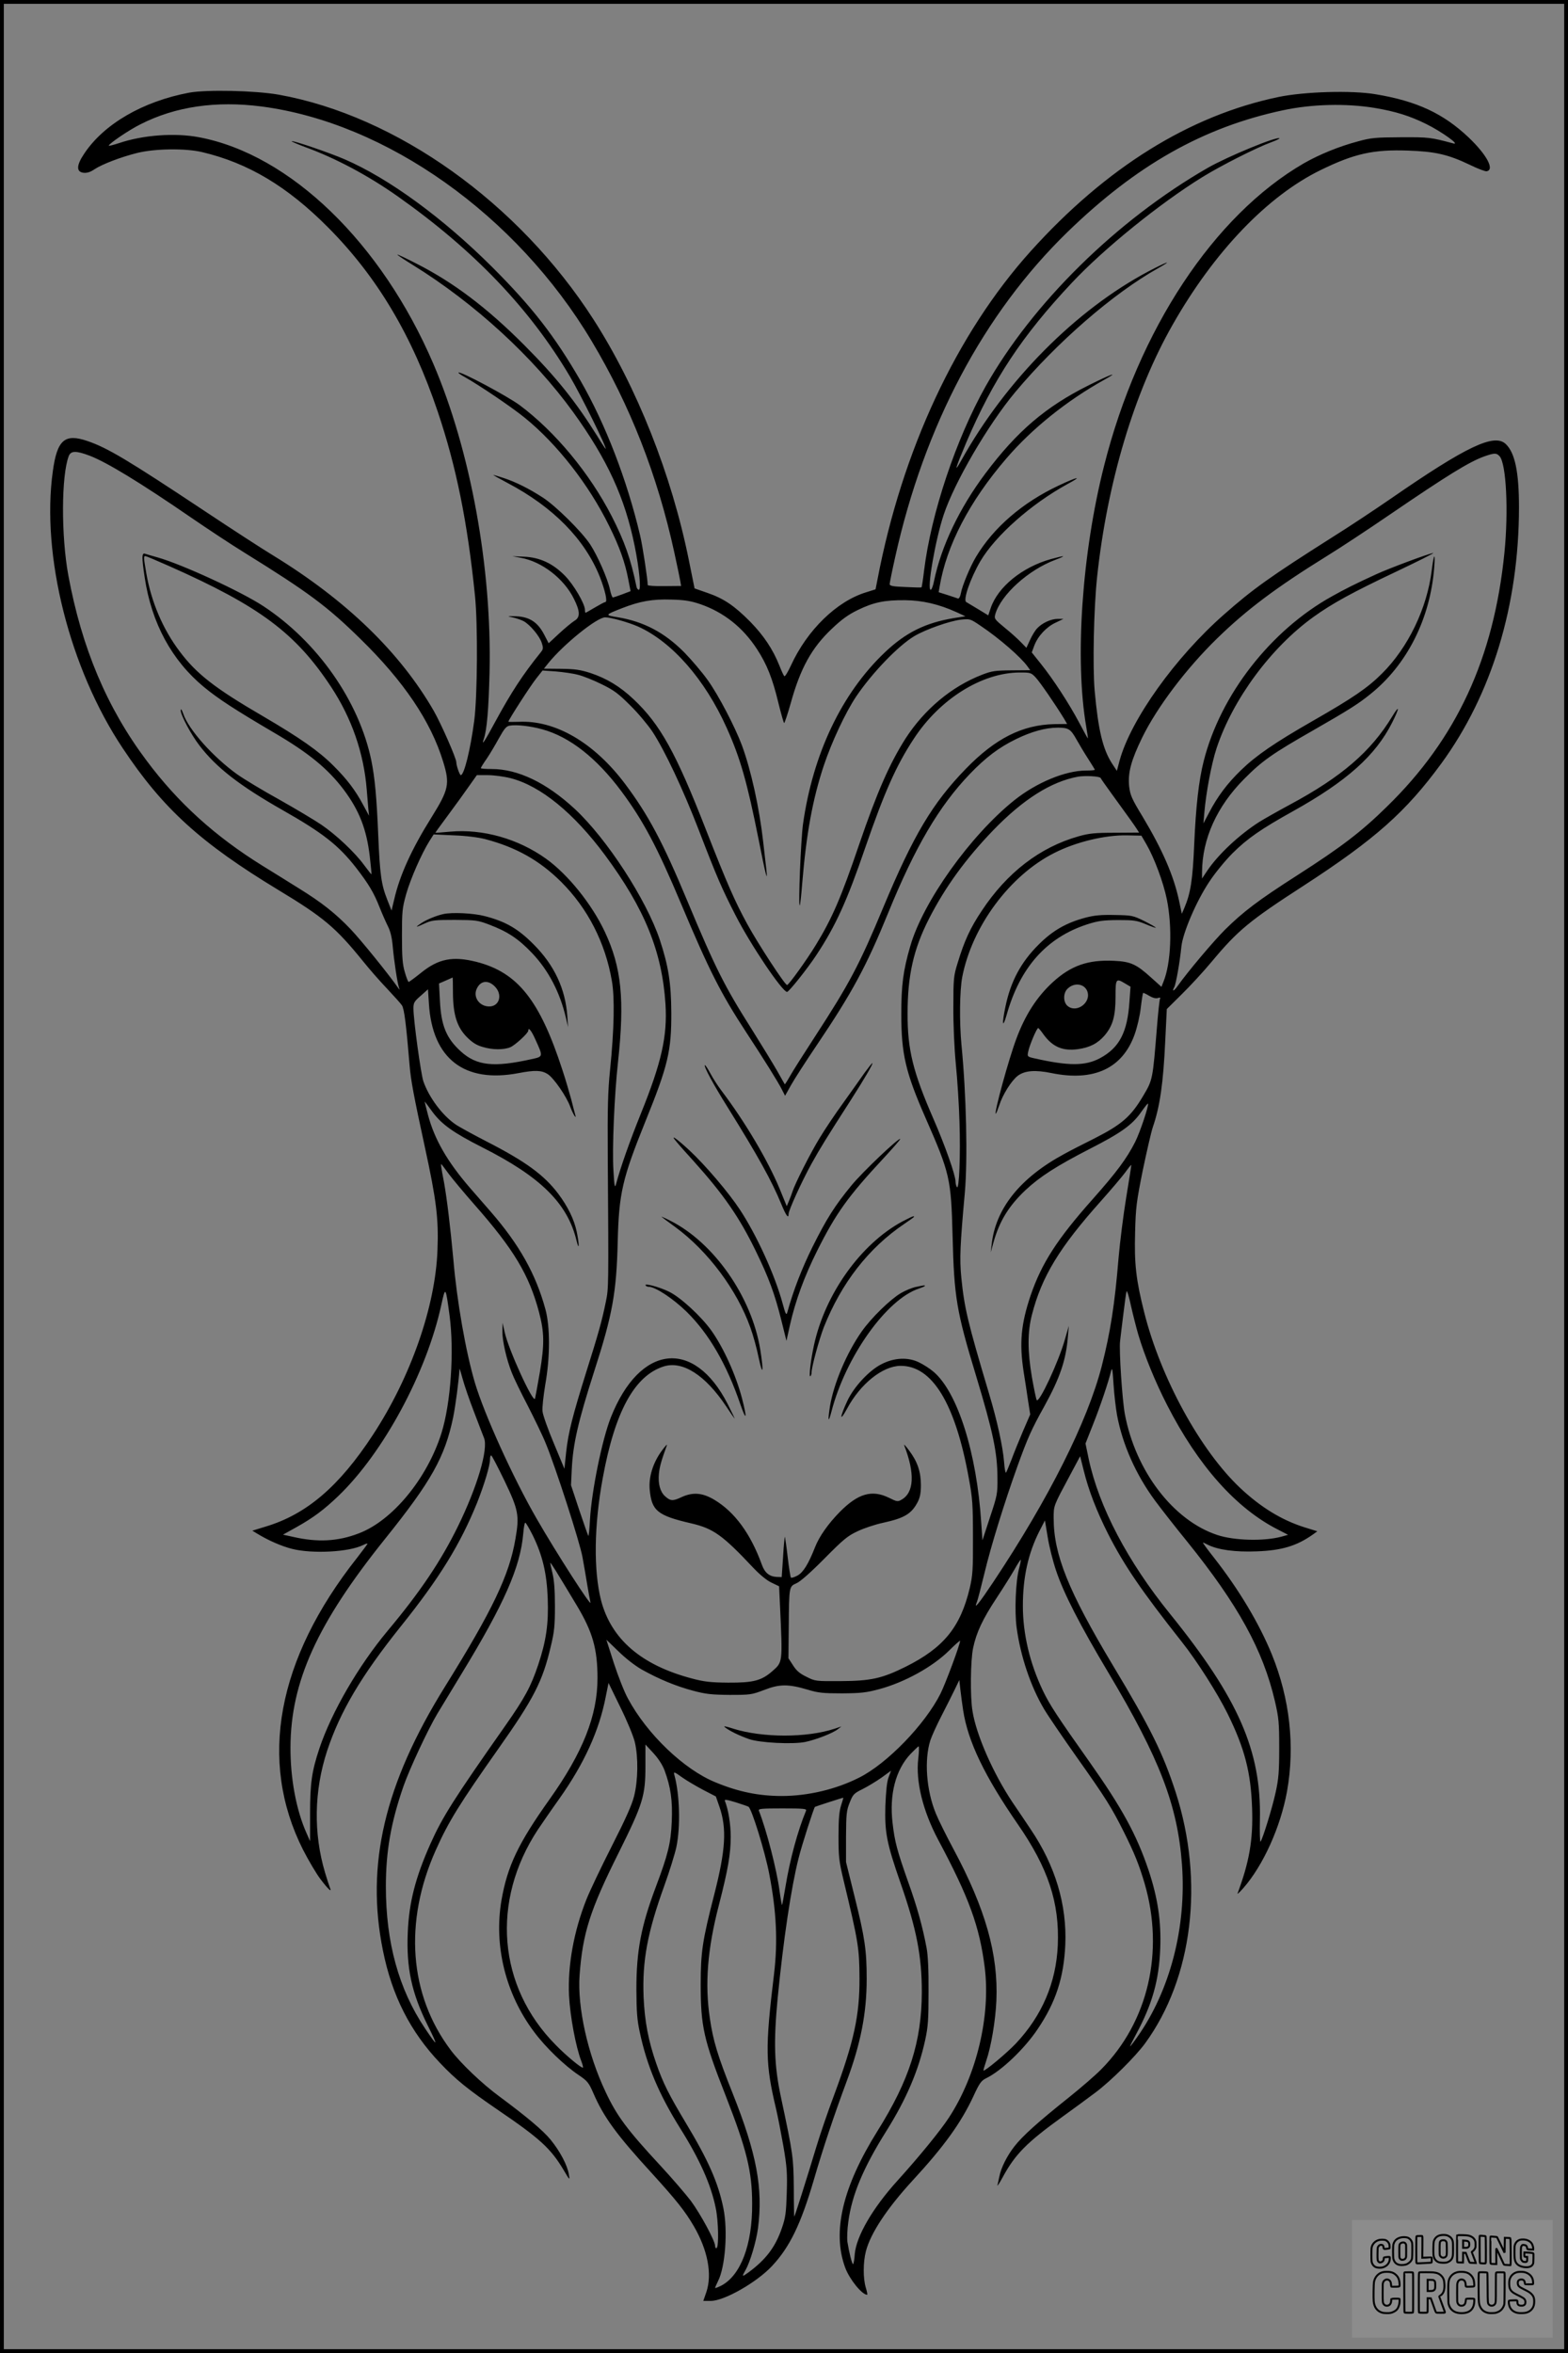 <?xml version="1.0" encoding="UTF-8"?>
<svg xmlns="http://www.w3.org/2000/svg" version="1.0" width="1024pt" height="1536pt" viewBox="0 0 1024 1536" preserveAspectRatio="xMidYMid meet">
  <rect x="0" y="0" width="1024" height="1536" fill="#808080" stroke="none"/>
  <g transform="translate(0.00 0.00) scale(1)">
    <g transform="translate(0,1536) scale(0.1,-0.1)" fill="#000000" stroke="none">
      <path d="M1235 14755 c-302 -57 -556 -204 -685 -398 -52 -77 -53 -120 -3 -125 22 -2 44 5 70 23 50 33 172 80 281 107 115 28 312 31 422 5 301 -71 557 -224 824 -493 320 -322 548 -706 715 -1202 120 -356 194 -718 243 -1202 19 -186 16 -653 -5 -815 -25 -189 -66 -355 -88 -355 -7 0 -29 62 -29 84 0 26 -99 251 -147 335 -220 382 -570 721 -1046 1013 -73 44 -276 176 -452 293 -500 332 -634 412 -764 456 -148 51 -198 8 -226 -197 -77 -548 110 -1290 457 -1809 261 -393 509 -618 1018 -926 293 -177 373 -244 551 -464 40 -50 110 -130 156 -178 46 -49 90 -98 98 -110 15 -24 27 -118 50 -392 8 -97 26 -194 100 -535 75 -344 90 -468 82 -669 -13 -369 -175 -832 -422 -1208 -220 -336 -433 -518 -699 -598 l-88 -27 31 -19 c74 -45 158 -82 229 -100 132 -33 371 -21 463 25 16 8 29 12 29 9 0 -3 -31 -44 -68 -92 -524 -663 -646 -1325 -353 -1906 37 -72 88 -158 114 -192 51 -67 76 -90 62 -57 -4 10 -19 55 -32 99 -77 258 -72 535 13 795 85 257 222 489 482 814 252 314 388 535 498 807 47 119 84 242 84 282 0 15 3 27 8 26 4 0 43 -75 87 -166 91 -190 98 -226 71 -379 -40 -236 -149 -464 -460 -964 -395 -635 -519 -1163 -405 -1724 59 -293 178 -528 372 -732 103 -109 182 -173 381 -309 272 -185 343 -250 427 -391 40 -68 41 -68 34 -29 -9 60 -58 152 -119 227 -51 62 -156 150 -334 282 -112 82 -254 217 -319 304 -271 360 -307 836 -97 1305 84 188 156 303 409 662 231 327 289 440 342 668 23 94 27 136 27 262 0 106 -5 169 -16 215 -9 36 -15 66 -14 68 3 2 34 -47 172 -277 104 -173 136 -284 136 -476 0 -244 -96 -486 -314 -792 -204 -287 -274 -434 -313 -657 -51 -298 27 -613 213 -860 74 -100 199 -220 290 -281 58 -39 67 -50 97 -119 68 -157 151 -271 385 -526 158 -174 213 -243 271 -342 91 -156 121 -314 82 -430 l-20 -58 49 0 c88 0 300 121 400 228 116 124 188 273 273 563 60 206 131 418 213 639 93 249 132 448 132 673 0 184 -12 268 -78 532 l-57 230 0 165 c1 148 3 171 24 223 21 53 27 60 84 88 34 17 90 51 124 75 l62 45 -16 -43 c-11 -29 -17 -89 -21 -186 -5 -173 8 -243 99 -504 105 -301 139 -477 139 -713 -1 -321 -81 -573 -289 -905 -229 -366 -298 -660 -211 -894 29 -77 110 -176 143 -176 3 0 -1 21 -9 47 -18 61 -18 164 1 238 31 118 138 279 304 460 206 223 316 376 397 549 41 89 52 104 85 120 99 48 250 192 336 321 118 175 170 334 180 550 11 261 -65 516 -227 755 -24 36 -77 115 -118 175 -126 189 -236 438 -261 595 -16 94 -13 333 4 412 21 101 63 190 153 326 45 68 98 153 118 188 20 36 38 63 40 62 2 -2 -3 -28 -11 -58 -22 -80 -30 -279 -16 -383 25 -188 92 -386 179 -533 26 -44 123 -186 214 -315 191 -269 229 -331 308 -489 68 -136 99 -213 135 -335 130 -446 23 -903 -282 -1212 -37 -38 -133 -121 -213 -185 -203 -162 -301 -250 -355 -319 -48 -61 -88 -140 -99 -199 -4 -19 -10 -44 -12 -55 -3 -11 13 13 34 52 82 151 156 226 393 397 68 49 165 120 214 157 100 75 259 233 323 320 311 426 388 1057 200 1639 -83 255 -163 418 -411 830 -290 484 -386 722 -386 960 0 83 -2 77 109 284 l64 120 23 -92 c32 -131 85 -267 159 -414 106 -208 219 -373 482 -706 98 -123 233 -336 298 -467 112 -227 153 -383 161 -620 7 -205 -18 -348 -95 -555 -3 -8 14 8 38 35 131 150 243 400 285 631 53 297 18 606 -99 894 -83 203 -215 424 -379 633 -42 53 -74 97 -71 97 3 0 17 -6 32 -14 65 -33 180 -49 321 -43 161 6 259 35 365 110 l29 21 -84 26 c-149 47 -286 131 -420 257 -261 246 -520 720 -627 1148 -53 210 -65 317 -59 520 4 164 9 200 50 405 26 124 55 251 66 283 46 134 68 284 81 566 l10 204 97 96 c54 53 142 148 196 213 171 205 246 267 600 496 468 304 668 482 899 797 331 453 507 1034 508 1672 0 231 -26 358 -87 415 -75 70 -255 -15 -747 -355 -103 -71 -276 -186 -385 -254 -404 -256 -519 -338 -707 -504 -319 -280 -609 -687 -682 -953 l-18 -68 -33 50 c-59 93 -89 217 -112 472 -14 156 -6 541 16 745 66 615 242 1205 493 1645 271 477 620 841 967 1010 219 107 343 135 570 127 177 -6 262 -25 404 -93 51 -25 101 -44 110 -42 53 10 1 107 -117 220 -166 157 -338 238 -610 283 -155 26 -462 17 -632 -18 -581 -121 -1126 -460 -1619 -1007 -484 -538 -840 -1300 -1001 -2146 l-12 -61 -60 -19 c-193 -58 -387 -247 -493 -479 -20 -43 -39 -74 -43 -69 -5 5 -19 36 -32 69 -42 106 -103 197 -190 286 -104 105 -173 152 -281 189 l-83 29 -37 183 c-113 560 -340 1132 -624 1574 -489 760 -1285 1328 -2055 1466 -154 27 -469 34 -585 13z m472 -90 c816 -106 1665 -708 2156 -1530 252 -421 431 -878 541 -1383 19 -86 36 -170 39 -187 l5 -30 -109 -1 c-60 -1 -109 2 -109 7 0 35 -34 260 -50 325 -85 360 -225 724 -389 1009 -169 292 -315 480 -575 740 -323 322 -676 580 -965 705 -97 42 -339 125 -346 118 -2 -2 37 -19 88 -38 200 -73 412 -186 606 -323 497 -351 861 -732 1122 -1173 73 -123 246 -474 234 -474 -1 0 -25 35 -51 78 -144 231 -271 389 -479 598 -244 245 -464 411 -707 534 -66 34 -121 60 -123 58 -2 -2 43 -32 100 -67 407 -252 787 -601 1048 -961 224 -310 338 -559 402 -875 30 -148 43 -285 27 -285 -7 0 -14 10 -16 23 -36 175 -77 293 -161 457 -144 280 -368 551 -601 725 -80 59 -389 224 -400 213 -2 -3 15 -15 39 -28 93 -52 307 -196 394 -267 211 -171 419 -437 551 -706 69 -139 104 -239 125 -349 l15 -77 -55 -21 c-29 -11 -57 -20 -61 -20 -4 0 -13 24 -19 53 -15 70 -80 218 -128 292 -54 83 -226 253 -310 307 -91 59 -176 101 -254 127 -36 12 -67 21 -70 21 -3 0 39 -24 94 -53 298 -157 504 -367 602 -612 35 -89 52 -165 36 -165 -5 0 -35 -16 -67 -35 -32 -19 -60 -35 -62 -35 -2 0 -4 8 -4 19 0 39 -73 164 -130 222 -79 81 -165 121 -269 125 l-76 3 55 -10 c138 -24 283 -136 348 -268 41 -82 42 -121 4 -143 -16 -10 -60 -46 -99 -82 l-70 -65 -29 56 c-42 81 -95 116 -182 120 -61 2 -63 1 -25 -7 23 -5 55 -16 71 -24 42 -22 106 -98 120 -143 11 -34 10 -41 -8 -63 -116 -144 -190 -257 -295 -450 -71 -132 -92 -163 -76 -115 21 60 32 195 38 435 16 683 -124 1448 -367 2015 -338 789 -935 1367 -1530 1479 -157 30 -365 15 -522 -38 -37 -12 -68 -20 -68 -17 1 13 133 103 208 140 228 116 493 154 789 116z m7273 -10 c136 -23 228 -52 335 -105 101 -50 226 -140 175 -126 -146 39 -157 41 -340 40 -166 -1 -195 -3 -282 -27 -124 -33 -251 -85 -353 -143 -587 -340 -1081 -1086 -1305 -1976 -145 -572 -192 -1265 -116 -1704 7 -41 12 -74 10 -74 -1 0 -27 47 -57 104 -67 126 -169 282 -249 382 l-60 75 17 46 c24 62 79 121 140 149 l50 24 -38 0 c-43 0 -102 -27 -134 -62 -12 -12 -33 -46 -46 -75 l-24 -52 -34 35 c-19 20 -66 63 -106 95 -69 57 -71 60 -63 90 37 127 216 289 393 355 77 29 64 30 -31 4 -186 -52 -345 -181 -392 -319 l-16 -48 -64 39 c-36 22 -72 43 -80 48 -22 13 27 154 92 266 99 168 332 374 569 504 103 55 69 50 -58 -10 -236 -111 -425 -274 -539 -465 -38 -63 -90 -188 -99 -238 -4 -22 -12 -36 -19 -34 -6 2 -37 13 -69 23 l-57 18 6 35 c45 270 195 558 436 838 168 196 396 378 638 513 108 60 46 38 -100 -35 -281 -140 -468 -300 -675 -576 -170 -227 -288 -475 -335 -701 -6 -32 -16 -58 -22 -58 -26 0 30 325 85 490 70 211 289 587 467 800 272 325 640 645 933 809 103 58 60 44 -60 -19 -477 -252 -935 -714 -1225 -1235 -50 -90 -40 -55 33 118 176 411 362 693 689 1041 208 222 575 519 854 691 120 74 353 192 447 226 33 12 57 24 55 26 -15 15 -340 -119 -469 -193 -595 -342 -1146 -885 -1452 -1429 -192 -343 -354 -826 -400 -1198 -7 -60 -15 -110 -17 -111 -2 -2 -49 -1 -105 2 -80 3 -103 7 -103 19 0 7 16 87 36 176 191 860 577 1589 1125 2122 449 436 886 684 1407 795 190 41 415 46 602 15z m-8394 -2270 c110 -42 328 -174 664 -405 102 -70 259 -174 350 -230 413 -256 537 -348 752 -559 286 -279 462 -541 542 -803 45 -146 37 -182 -77 -365 -130 -208 -207 -378 -243 -536 l-17 -71 -28 71 c-39 99 -48 162 -59 423 -10 243 -22 373 -45 486 -80 387 -352 775 -705 1007 -144 95 -533 274 -690 318 -36 10 -73 21 -82 24 -23 9 -23 -23 -3 -155 45 -299 177 -541 387 -715 95 -78 201 -147 458 -298 226 -132 351 -235 454 -371 102 -136 150 -258 171 -438 7 -62 12 -114 11 -115 -1 -2 -23 26 -49 61 -59 81 -181 196 -278 262 -41 28 -163 101 -271 162 -109 60 -235 136 -280 168 -157 113 -316 291 -351 394 -10 28 -16 37 -17 23 0 -31 68 -159 123 -230 110 -144 261 -261 542 -421 263 -149 366 -230 480 -376 82 -106 117 -164 154 -259 17 -43 42 -99 55 -125 16 -32 26 -74 31 -132 8 -90 29 -231 40 -265 6 -19 5 -19 -7 -1 -62 89 -238 306 -307 379 -98 103 -190 176 -341 269 -58 36 -163 102 -235 146 -310 192 -552 411 -758 687 -259 345 -423 735 -511 1210 -47 257 -46 650 3 778 14 35 47 36 137 2z m9207 -3 c44 -48 59 -358 32 -628 -69 -691 -313 -1217 -768 -1660 -168 -165 -297 -263 -587 -449 -252 -161 -353 -238 -471 -355 -76 -76 -244 -275 -308 -366 -25 -36 -40 -40 -22 -7 11 21 36 162 46 262 9 91 98 299 183 426 36 55 104 138 151 185 96 96 189 160 396 275 350 195 538 363 646 577 50 99 50 122 1 41 -139 -229 -330 -394 -669 -576 -78 -42 -168 -93 -200 -113 -131 -84 -267 -211 -339 -318 l-34 -51 0 40 c1 219 97 431 275 610 118 119 184 165 450 317 232 133 294 172 372 235 241 192 392 491 419 825 9 107 -2 98 -16 -15 -30 -247 -154 -504 -324 -673 -95 -95 -191 -160 -451 -309 -250 -143 -372 -227 -470 -322 -89 -86 -154 -172 -209 -278 l-37 -70 6 70 c12 137 47 321 80 421 106 320 356 658 633 857 124 89 254 160 537 294 143 68 253 123 245 123 -20 0 -289 -100 -371 -138 -138 -63 -207 -98 -291 -145 -400 -222 -728 -643 -837 -1075 -32 -126 -51 -292 -62 -542 -10 -237 -24 -322 -65 -418 l-16 -37 -18 85 c-35 164 -108 332 -238 549 -72 118 -81 141 -88 198 -9 89 13 170 85 318 98 200 288 451 490 648 192 187 385 332 716 537 83 51 267 172 410 270 380 259 519 345 619 381 66 23 79 23 99 1z m-8689 -717 c593 -263 827 -438 1059 -790 134 -204 213 -431 232 -670 3 -38 8 -92 10 -120 l5 -50 -39 72 c-50 94 -106 168 -195 256 -95 95 -217 180 -461 323 -311 181 -432 275 -542 422 -109 144 -185 323 -217 507 -18 104 -19 115 -7 115 5 0 74 -29 155 -65z m3467 -248 c155 -53 281 -153 373 -295 64 -98 101 -191 139 -349 18 -73 35 -133 38 -133 3 0 23 59 43 130 63 228 137 362 270 487 62 59 106 91 168 121 103 50 173 65 308 64 114 -1 221 -26 336 -78 l59 -27 -77 -12 c-185 -31 -313 -94 -450 -224 -281 -267 -469 -661 -534 -1121 -14 -101 -32 -540 -21 -530 3 3 10 68 16 145 27 325 68 548 141 768 52 155 141 345 211 450 105 155 275 332 381 395 73 43 228 98 303 107 60 6 61 6 130 -41 121 -81 262 -204 305 -264 l18 -25 -122 -1 c-107 -1 -129 -4 -191 -28 -200 -77 -378 -226 -502 -418 -104 -164 -185 -348 -302 -690 -118 -347 -176 -481 -282 -655 -59 -97 -178 -263 -189 -263 -14 0 -189 268 -259 396 -82 150 -132 264 -272 621 -195 500 -298 685 -471 848 -89 84 -175 136 -283 172 -66 21 -100 26 -191 27 l-112 1 28 35 c99 123 318 300 372 300 38 0 151 -32 215 -60 222 -100 437 -345 579 -662 89 -198 133 -352 209 -732 44 -224 60 -286 50 -195 -3 24 -12 107 -21 184 -25 223 -80 470 -139 630 -45 120 -152 326 -223 425 -37 52 -106 133 -153 181 -130 131 -266 202 -437 230 -83 13 -82 15 28 58 120 47 201 61 325 57 86 -2 126 -9 186 -29z m-796 -462 c33 -8 103 -36 155 -62 80 -39 109 -61 186 -138 51 -50 115 -127 144 -170 82 -125 201 -378 304 -645 120 -312 151 -382 239 -554 99 -194 306 -501 337 -501 12 0 134 153 191 240 126 190 201 355 319 700 125 362 202 537 318 713 170 260 445 431 691 432 71 0 75 -1 105 -33 28 -30 127 -174 184 -267 l21 -36 -85 -1 c-208 -5 -383 -93 -575 -290 -219 -225 -344 -435 -541 -907 -157 -377 -221 -497 -446 -843 -71 -109 -144 -224 -162 -256 -18 -32 -34 -57 -35 -55 -1 2 -24 41 -50 88 -27 47 -101 168 -165 270 -180 284 -238 400 -421 838 -161 386 -255 562 -407 765 -203 270 -457 418 -697 405 -36 -1 -65 -1 -65 1 0 11 145 236 182 282 l41 52 86 -6 c47 -4 113 -13 146 -22z m-233 -356 c178 -49 353 -186 515 -403 143 -192 235 -365 391 -736 183 -435 259 -585 426 -840 116 -177 207 -322 233 -374 l20 -39 38 68 c21 38 97 156 170 264 230 341 323 513 465 861 177 434 333 698 533 907 104 108 189 173 302 228 100 49 193 75 273 75 70 0 84 -9 122 -77 18 -32 52 -89 76 -126 24 -37 44 -70 44 -72 0 -3 -26 -5 -57 -5 -136 0 -325 -79 -469 -194 -287 -230 -595 -661 -679 -951 -47 -161 -59 -256 -59 -445 0 -261 28 -381 159 -679 159 -363 166 -393 176 -771 10 -397 25 -489 153 -910 112 -371 139 -502 140 -665 1 -106 -1 -116 -49 -260 l-49 -150 -8 115 c-29 455 -154 851 -311 985 -23 20 -65 47 -94 61 -72 36 -163 32 -246 -11 -80 -40 -180 -147 -223 -239 -50 -107 -53 -145 -3 -53 87 163 232 279 348 281 209 3 360 -246 448 -734 24 -129 27 -171 27 -385 1 -213 -2 -250 -21 -332 -61 -255 -170 -389 -418 -513 -155 -77 -228 -93 -425 -94 -162 -1 -166 -1 -223 28 -44 21 -66 40 -88 75 l-30 46 2 200 c2 272 2 268 51 290 25 11 93 71 182 161 123 124 151 148 216 178 41 20 117 45 169 56 137 30 184 58 224 135 15 29 21 58 21 110 0 87 -22 153 -76 225 -22 30 -37 46 -33 35 71 -183 65 -309 -18 -355 -24 -14 -30 -13 -82 13 -111 54 -201 28 -320 -92 -76 -77 -135 -161 -162 -230 -44 -112 -78 -166 -115 -186 -20 -11 -40 -17 -43 -13 -3 3 -13 64 -21 134 -8 71 -17 130 -18 132 -2 2 -8 -57 -12 -130 l-9 -133 -33 1 c-48 3 -78 27 -97 81 -73 201 -177 343 -309 422 -78 47 -141 52 -215 18 -57 -27 -73 -26 -108 6 -32 29 -46 81 -40 146 5 48 15 84 52 186 4 11 -11 -5 -33 -35 -57 -77 -87 -172 -79 -255 13 -137 50 -168 270 -219 146 -34 205 -76 409 -293 41 -43 86 -80 116 -94 l50 -24 6 -130 c17 -371 18 -364 -50 -424 -71 -62 -124 -76 -289 -75 -116 1 -157 6 -236 27 -331 87 -528 257 -594 511 -49 194 -46 487 11 796 79 434 207 669 398 730 123 39 271 -55 408 -260 27 -41 52 -77 55 -80 3 -3 -17 40 -45 95 -220 430 -574 390 -763 -88 -57 -144 -125 -478 -136 -665 -3 -62 -8 -110 -11 -108 -2 3 -29 78 -59 168 l-54 163 5 105 c8 164 41 309 147 640 119 368 145 513 153 845 8 316 30 411 181 785 148 365 170 460 169 710 -1 193 -19 305 -75 475 -88 263 -346 660 -556 855 -185 171 -371 260 -542 260 -39 0 -71 2 -71 6 0 3 17 31 39 62 21 31 57 92 80 134 34 61 48 78 69 81 44 8 135 -2 214 -24z m-207 -319 c195 -50 412 -227 616 -502 260 -351 373 -631 395 -973 13 -210 -26 -381 -161 -715 -73 -181 -133 -351 -162 -460 -8 -29 -11 -15 -17 90 -9 139 6 492 30 708 44 407 23 617 -86 849 -85 181 -241 375 -385 478 -182 130 -412 195 -625 176 -52 -5 -96 -8 -97 -7 -1 0 37 53 84 116 47 63 108 148 136 188 l51 72 71 0 c40 0 107 -9 150 -20z m3853 1 c1 -3 31 -47 67 -96 127 -175 152 -210 168 -235 l16 -25 -157 -1 c-131 0 -170 -4 -237 -23 -253 -71 -469 -237 -634 -487 -75 -112 -114 -198 -157 -340 -26 -83 -28 -101 -28 -284 -1 -115 6 -269 16 -375 10 -99 21 -270 24 -380 7 -215 -2 -447 -17 -424 -5 8 -9 24 -9 37 0 41 -69 236 -144 408 -134 307 -170 453 -169 689 0 248 39 420 140 618 106 207 239 390 418 576 197 204 380 319 555 351 46 8 143 3 148 -9z m-4018 -399 c201 -53 354 -139 494 -278 174 -173 289 -397 332 -648 19 -108 15 -315 -12 -581 -14 -136 -17 -247 -15 -560 6 -866 6 -864 -13 -955 -25 -123 -49 -208 -127 -455 -90 -288 -118 -397 -132 -527 l-11 -106 -69 166 c-39 92 -72 186 -74 209 -3 23 6 102 18 175 32 179 32 377 1 491 -63 231 -171 423 -358 638 -27 31 -88 101 -135 155 -147 170 -231 315 -274 476 -13 50 -23 89 -21 87 2 -2 25 -32 50 -67 61 -82 135 -135 324 -231 383 -193 558 -366 617 -609 18 -75 19 -26 1 59 -17 80 -58 163 -120 246 -93 123 -213 211 -471 343 -87 45 -177 94 -200 110 -86 59 -173 175 -210 281 -16 45 -65 401 -65 476 0 37 5 46 48 83 l47 42 6 -93 c22 -360 231 -522 586 -454 105 20 149 19 189 -6 39 -24 124 -146 149 -216 18 -48 43 -87 31 -48 -3 11 -15 56 -26 100 -12 44 -37 130 -57 190 -148 456 -292 637 -561 706 -155 39 -248 21 -362 -71 -41 -33 -78 -60 -81 -60 -4 0 -15 28 -25 63 -15 50 -19 96 -19 237 0 162 2 182 28 275 29 101 100 262 151 344 l28 44 131 -6 c83 -3 160 -13 207 -25z m4316 -32 c52 -90 111 -248 134 -360 37 -182 28 -417 -22 -539 l-13 -33 -68 61 c-96 87 -133 104 -242 109 -169 8 -281 -31 -399 -139 -104 -95 -181 -214 -239 -371 -50 -133 -147 -488 -134 -488 3 0 12 24 22 53 23 72 80 162 121 194 46 35 115 40 222 18 275 -56 461 30 541 250 18 50 35 124 41 177 6 51 13 94 15 96 2 2 20 -6 39 -18 24 -14 43 -19 57 -15 14 5 19 3 15 -4 -4 -6 -13 -93 -21 -193 -27 -334 -27 -337 -89 -441 -79 -134 -139 -187 -316 -277 -80 -40 -170 -86 -200 -103 -289 -156 -449 -357 -474 -592 l-6 -50 18 65 c39 139 100 238 209 341 94 88 203 158 421 270 204 104 278 157 336 242 22 31 41 55 43 53 8 -8 -52 -188 -84 -251 -55 -108 -120 -196 -279 -375 -231 -260 -331 -416 -403 -625 -63 -187 -75 -311 -46 -500 9 -55 22 -140 29 -189 l14 -89 -48 -111 c-26 -61 -60 -145 -75 -186 -16 -41 -32 -79 -35 -83 -4 -4 -10 28 -13 72 -8 98 -45 268 -98 444 -140 469 -161 558 -181 757 -12 123 -8 213 23 555 19 221 10 636 -22 964 -14 150 -12 353 5 443 64 331 311 664 601 810 141 72 333 118 475 115 l94 -2 32 -55z m-4528 -972 c1 -143 27 -224 92 -289 34 -34 62 -52 101 -63 65 -20 139 -20 182 -2 32 14 117 92 117 108 0 26 21 0 47 -59 51 -112 51 -110 -26 -127 -247 -55 -358 -43 -461 50 -95 86 -129 168 -137 331 l-6 113 44 19 c24 11 44 20 45 20 1 1 2 -45 2 -101z m4391 61 l34 -20 -7 -97 c-13 -201 -66 -302 -193 -370 -96 -51 -204 -51 -426 -1 -49 11 -49 12 -42 45 7 38 56 154 65 153 3 0 19 -19 35 -42 59 -81 125 -109 223 -96 79 11 130 37 176 90 53 63 71 125 71 252 0 120 3 123 64 86z m-4118 -18 c53 -53 31 -131 -36 -131 -66 0 -109 64 -80 119 25 50 73 55 116 12z m3869 -30 c30 -75 -71 -149 -130 -96 -28 26 -27 85 3 112 43 41 107 32 127 -16z m-4168 -1196 c25 -33 99 -122 165 -197 260 -295 358 -460 423 -703 35 -133 36 -209 6 -390 -15 -88 -30 -167 -32 -175 -12 -33 -174 322 -198 433 l-14 62 -1 -56 c-1 -60 26 -181 61 -269 11 -30 58 -127 104 -215 45 -88 99 -199 118 -247 64 -154 224 -650 240 -743 9 -49 23 -130 31 -180 8 -49 18 -101 21 -115 10 -39 -224 325 -350 544 -156 270 -343 683 -405 891 -59 200 -117 529 -140 800 -20 216 -42 398 -61 505 -21 108 -23 126 -16 119 2 -2 24 -31 48 -64z m4423 -151 c-19 -115 -41 -292 -50 -394 -25 -304 -53 -485 -110 -708 -93 -361 -345 -864 -708 -1409 -94 -141 -131 -187 -107 -130 5 12 27 96 49 187 42 177 132 466 216 700 67 185 90 237 175 390 102 185 142 302 154 455 l6 70 -25 -87 c-42 -149 -171 -424 -185 -397 -4 8 -18 75 -31 149 -29 170 -29 295 0 407 64 250 180 440 451 743 66 74 137 158 158 186 20 28 38 51 40 49 1 -1 -14 -96 -33 -211z m-4419 -772 c31 -233 8 -572 -53 -767 -93 -296 -320 -572 -541 -655 -135 -52 -268 -59 -425 -23 l-69 15 88 49 c109 61 179 113 273 203 295 283 577 806 673 1248 27 123 28 122 54 -70z m4498 -125 c40 -135 110 -307 188 -459 203 -397 452 -676 726 -814 l64 -33 -43 -12 c-115 -31 -309 -26 -420 11 -287 95 -533 417 -603 789 -17 91 -39 420 -31 478 2 21 12 99 21 173 9 74 18 142 21 150 3 8 16 -32 28 -90 13 -58 35 -145 49 -193z m-139 -525 c36 -193 124 -390 249 -559 40 -54 133 -173 208 -265 334 -414 496 -709 574 -1043 25 -109 28 -138 28 -305 0 -154 -4 -203 -23 -289 -21 -99 -86 -309 -99 -323 -4 -4 -6 62 -4 147 9 446 -140 787 -587 1340 -277 342 -464 698 -531 1011 l-21 101 49 124 c48 120 101 278 118 349 7 28 10 11 16 -85 4 -66 15 -158 23 -203z m-4200 23 c29 -77 59 -154 66 -172 29 -72 -44 -319 -171 -578 -111 -226 -246 -427 -458 -680 -191 -229 -366 -530 -446 -768 -50 -150 -61 -228 -61 -424 l0 -182 -23 52 c-68 152 -106 359 -105 562 2 428 174 807 618 1360 303 377 390 534 444 791 16 78 37 239 42 318 0 6 9 -23 20 -64 11 -41 44 -138 74 -215z m3802 -1038 c49 -147 155 -354 342 -667 335 -562 451 -863 480 -1251 30 -409 -77 -823 -293 -1128 -25 -36 -46 -62 -46 -59 0 4 18 39 40 80 105 195 149 351 157 558 7 177 -16 331 -76 511 -78 232 -173 406 -387 709 -209 295 -260 373 -303 463 -86 180 -131 371 -131 554 0 188 35 344 108 488 l36 70 18 -108 c9 -59 34 -158 55 -220z m-3418 231 c64 -131 92 -248 98 -413 6 -165 -10 -276 -62 -432 -48 -143 -87 -215 -215 -398 -338 -481 -410 -595 -489 -771 -98 -220 -140 -383 -148 -579 -10 -231 25 -395 131 -608 70 -141 66 -144 -19 -17 -171 255 -255 560 -255 925 0 231 33 418 115 655 39 112 160 371 221 473 21 34 92 152 159 262 278 456 383 695 402 913 3 39 9 72 13 72 5 0 26 -37 49 -82z m713 -877 c111 -62 222 -108 335 -138 82 -22 121 -26 238 -27 135 0 143 1 225 32 100 39 157 40 285 2 69 -21 101 -24 225 -24 125 1 158 5 244 28 165 45 345 144 454 251 39 39 72 68 72 64 0 -24 -95 -279 -128 -345 -101 -201 -349 -457 -531 -548 -152 -77 -336 -120 -506 -120 -148 0 -283 27 -432 89 -205 83 -447 314 -572 547 -23 41 -63 143 -91 228 -27 85 -50 155 -50 156 0 0 35 -33 78 -75 46 -45 108 -94 154 -120z m2098 -266 c31 -203 140 -429 356 -742 199 -287 274 -513 262 -792 -11 -245 -103 -459 -274 -641 -61 -64 -204 -183 -211 -176 -2 1 6 29 17 61 33 96 61 263 67 395 13 303 -72 601 -280 989 -46 86 -98 190 -115 232 -63 152 -77 352 -36 479 10 30 43 102 73 160 30 58 68 134 85 169 l31 64 7 -64 c4 -35 12 -95 18 -134z m-2144 -208 c23 -99 21 -249 -5 -352 -14 -57 -57 -152 -146 -327 -69 -136 -144 -293 -166 -349 -82 -207 -122 -430 -113 -624 7 -137 44 -335 80 -429 8 -21 13 -40 11 -43 -7 -7 -109 77 -178 148 -378 381 -424 939 -116 1406 25 37 88 129 141 203 161 228 259 442 302 665 l18 89 77 -158 c45 -91 85 -188 95 -229z m194 -184 c40 -108 53 -197 47 -333 -6 -142 -24 -215 -105 -430 -95 -253 -126 -414 -126 -665 1 -148 4 -199 23 -285 46 -215 124 -400 261 -620 129 -205 203 -370 234 -523 18 -85 21 -252 6 -262 -5 -3 -10 3 -10 14 0 33 -96 210 -159 295 -33 43 -122 147 -199 230 -217 234 -284 324 -357 480 -117 246 -185 554 -170 761 20 275 68 426 255 800 159 320 175 371 175 568 l0 139 52 -56 c32 -35 59 -76 73 -113z m1657 78 c-18 -149 30 -343 130 -531 203 -380 270 -566 304 -834 39 -316 -53 -702 -233 -978 -56 -86 -194 -255 -337 -413 -163 -180 -269 -363 -279 -480 -2 -36 -8 -65 -11 -65 -7 0 -26 77 -37 146 -3 23 -1 81 6 130 23 175 97 352 249 594 131 209 210 395 253 593 19 87 22 134 22 317 1 141 -4 239 -13 285 -26 139 -63 271 -118 424 -75 212 -90 269 -104 391 -22 186 20 347 117 450 26 27 50 50 53 50 4 0 3 -36 -2 -79z m-1540 -125 c27 -19 86 -54 133 -79 l85 -44 24 -69 c48 -141 40 -279 -34 -569 -78 -304 -89 -377 -89 -590 0 -274 19 -359 166 -733 134 -343 170 -488 170 -697 2 -268 -75 -470 -203 -536 -22 -11 -39 -17 -39 -14 0 3 9 23 19 44 48 93 65 332 35 477 -34 167 -99 313 -244 554 -111 185 -150 262 -194 389 -52 149 -76 276 -83 436 -9 236 25 420 136 727 33 92 68 204 78 250 28 134 22 345 -13 471 -7 24 -1 22 53 -17z m1036 -181 c-12 -37 -17 -88 -17 -200 0 -135 3 -163 32 -285 98 -408 104 -446 105 -645 1 -241 -36 -412 -166 -762 -41 -109 -93 -261 -116 -338 -59 -196 -141 -455 -144 -455 -1 0 -3 84 -3 188 -2 198 -4 217 -84 592 -44 206 -49 359 -21 650 36 370 88 721 136 909 21 86 100 330 107 336 4 3 182 60 185 60 1 -1 -5 -23 -14 -50z m-605 -9 c21 -13 108 -293 136 -441 47 -243 56 -441 31 -650 -59 -489 -57 -586 14 -885 11 -47 32 -155 47 -240 23 -134 26 -175 22 -305 -4 -130 -8 -161 -32 -230 -42 -123 -104 -205 -218 -289 -43 -31 -45 -30 -19 16 29 50 69 183 81 271 34 261 -8 487 -165 881 -98 245 -128 345 -149 489 -34 225 -16 454 59 742 60 233 77 334 77 445 0 81 -15 175 -38 234 -4 11 10 9 70 -9 41 -13 79 -26 84 -29z m376 -26 c-54 -130 -105 -317 -134 -494 -11 -65 -21 -120 -23 -122 -1 -2 -9 40 -16 92 -18 138 -85 397 -135 524 -5 13 16 15 154 15 139 0 159 -2 154 -15z"></path>
      <path d="M5647 8358 c-24 -35 -86 -121 -137 -193 -52 -71 -123 -177 -158 -235 -61 -100 -161 -298 -177 -349 -4 -13 -14 -40 -22 -59 l-15 -36 -47 115 c-77 185 -226 437 -380 640 -22 29 -55 80 -72 112 -17 32 -33 56 -36 54 -8 -8 55 -125 147 -272 203 -326 290 -484 351 -632 32 -78 49 -102 49 -68 0 25 87 215 150 329 58 104 95 164 257 416 87 136 148 240 140 240 -3 0 -25 -28 -50 -62z"></path>
      <path d="M4421 7903 c18 -22 68 -78 110 -124 194 -216 297 -364 404 -584 86 -176 125 -282 169 -459 l32 -129 23 104 c35 156 94 317 177 483 123 246 203 357 433 604 62 67 112 124 110 127 -10 9 -250 -219 -319 -304 -109 -133 -161 -215 -254 -401 -69 -140 -124 -280 -165 -429 -6 -19 -12 -7 -30 60 -50 185 -169 446 -280 614 -73 111 -225 289 -328 385 -92 85 -132 111 -82 53z"></path>
      <path d="M4320 7417 c3 -3 43 -33 90 -67 214 -157 403 -411 490 -655 18 -49 43 -139 55 -200 27 -126 33 -90 10 55 -56 345 -303 699 -589 842 -33 17 -59 28 -56 25z"></path>
      <path d="M5892 7386 c-270 -146 -503 -471 -576 -806 -21 -96 -35 -210 -24 -204 4 3 8 14 8 25 0 36 50 217 80 295 115 289 292 517 526 675 67 46 71 49 58 49 -5 0 -37 -16 -72 -34z"></path>
      <path d="M4216 6969 c3 -5 12 -9 21 -9 43 0 162 -79 249 -165 144 -142 260 -341 350 -605 39 -112 44 -91 10 41 -40 153 -121 332 -201 444 -66 92 -201 217 -276 253 -63 31 -164 58 -153 41z"></path>
      <path d="M5981 6959 c-24 -5 -69 -23 -99 -41 -69 -41 -193 -162 -254 -249 -98 -139 -183 -339 -208 -490 -15 -97 -11 -113 10 -33 93 358 361 735 573 803 20 7 37 14 37 17 0 5 -1 5 -59 -7z"></path>
      <path d="M2895 9393 c-43 -9 -112 -37 -145 -60 -44 -29 -36 -29 26 0 44 20 64 22 194 22 138 -1 149 -2 228 -32 120 -46 190 -93 279 -187 105 -111 180 -254 219 -421 l14 -60 -5 70 c-12 179 -85 335 -220 470 -102 103 -184 150 -320 185 -73 19 -213 26 -270 13z"></path>
      <path d="M7090 9370 c-125 -33 -215 -84 -306 -175 -117 -116 -184 -242 -218 -407 -24 -114 -19 -147 8 -53 87 310 261 505 526 591 72 23 103 27 200 28 103 0 122 -2 180 -26 35 -15 66 -26 68 -24 2 2 -31 21 -74 43 -75 37 -82 38 -193 40 -90 2 -133 -2 -191 -17z"></path>
      <path d="M4735 4084 c31 -24 93 -54 155 -76 70 -25 289 -36 370 -19 70 15 178 57 210 82 l25 19 -45 -15 c-183 -60 -470 -59 -660 0 -53 17 -69 20 -55 9z"></path>
    </g>
  </g>
  <rect x="0.0" y="0.0" width="1024.0" height="1536.0" fill="none" stroke="black" stroke-width="5"></rect>
  <g transform="translate(882.93 1449.20) scale(0.128)" opacity="1.0">
    <rect x="0" y="0" width="1024.0" height="600.0" fill="white" fill-opacity="0.1"></rect>
    <g transform="translate(0,650) scale(0.1,-0.1)" stroke="none">
      <path fill="none" stroke="#000000" stroke-width="100" d="M4491 5720 c-164 -43 -269 -147 -319 -315 -19 -65 -29 -577 -13 -693 25 -190 116 -310 276 -367 63 -23 284 -32 370 -16 122 22 249 110 294 205 51 104 56 150 56 496 0 341 -4 385 -48 478 -46 100 -156 184 -282 217 -83 21 -241 19 -334 -5z m270 -273 c19 -12 43 -40 54 -62 18 -37 20 -64 23 -320 5 -339 -1 -384 -56 -436 -87 -82 -235 -56 -289 51 -22 43 -23 53 -23 335 0 314 7 370 52 412 34 32 66 42 139 42 53 1 73 -4 100 -22z"></path>
      <path fill="none" stroke="#000000" stroke-width="100" d="M5367 5723 c-4 -3 -7 -311 -7 -683 0 -618 1 -679 17 -691 12 -10 51 -14 152 -14 l136 0 3 248 2 248 67 -3 67 -3 34 -85 c18 -47 58 -152 89 -235 30 -82 63 -158 73 -168 14 -15 40 -19 165 -24 l148 -6 -5 34 c-4 19 -49 143 -102 276 -53 133 -96 246 -96 251 0 6 15 19 33 31 53 33 104 92 134 156 27 57 28 67 27 195 0 115 -4 144 -23 193 -31 80 -76 135 -148 183 -83 56 -166 82 -303 94 -129 11 -453 14 -463 3z m541 -300 c55 -27 77 -73 77 -163 0 -61 -4 -82 -23 -111 -34 -55 -73 -69 -191 -69 l-101 0 0 187 0 186 101 -6 c66 -4 114 -12 137 -24z"></path>
      <path fill="none" stroke="#000000" stroke-width="100" d="M6514 5685 c-4 -9 -5 -320 -2 -690 3 -511 7 -678 16 -687 19 -19 273 -30 291 -13 11 11 13 126 12 675 -1 364 -6 672 -11 685 -11 28 -27 31 -187 40 -99 6 -114 5 -119 -10z"></path>
      <path fill="none" stroke="#000000" stroke-width="100" d="M3355 5683 c-27 -3 -55 -9 -62 -15 -10 -8 -13 -150 -13 -683 0 -592 2 -674 15 -685 12 -10 52 -11 173 -6 362 15 578 29 590 38 8 7 12 46 12 129 0 108 -2 119 -20 129 -11 6 -24 9 -28 7 -4 -3 -103 -8 -221 -12 l-214 -7 5 545 c4 384 2 549 -5 556 -11 11 -120 12 -232 4z"></path>
      <path fill="none" stroke="#000000" stroke-width="100" d="M7067 5654 c-4 -4 -7 -310 -7 -680 0 -625 1 -673 18 -692 15 -18 31 -21 152 -24 l134 -3 -3 400 c-2 277 1 397 8 390 11 -11 153 -311 251 -530 96 -215 128 -281 142 -292 7 -6 82 -14 165 -17 l153 -7 11 28 c14 34 3 1333 -11 1347 -5 5 -70 11 -144 14 l-136 5 -1 -54 c-1 -30 -5 -200 -8 -379 l-6 -325 -73 150 c-40 83 -123 256 -184 385 -61 129 -117 242 -125 252 -11 12 -40 18 -121 22 -59 4 -130 9 -157 12 -28 3 -54 2 -58 -2z"></path>
      <path fill="none" stroke="#000000" stroke-width="100" d="M2507 5614 c-220 -49 -342 -159 -394 -357 -24 -91 -24 -641 0 -740 57 -233 232 -339 510 -310 56 6 127 21 158 33 76 29 187 114 226 174 64 95 67 114 71 505 2 232 -1 371 -8 404 -27 126 -116 235 -228 278 -74 29 -236 35 -335 13z m191 -281 c15 -11 36 -35 47 -54 19 -32 20 -52 20 -349 0 -309 0 -316 -23 -362 -31 -62 -75 -89 -155 -95 -53 -4 -67 -2 -97 19 -19 13 -44 41 -55 63 -19 37 -20 60 -20 350 0 337 2 351 60 405 54 51 169 63 223 23z"></path>
      <path fill="none" stroke="#000000" stroke-width="100" d="M8568 5491 c-133 -43 -219 -134 -262 -280 -13 -45 -16 -107 -16 -343 0 -320 9 -395 60 -506 73 -156 258 -255 506 -269 191 -11 324 47 376 165 19 42 22 70 26 288 4 209 3 242 -11 256 -19 18 -186 38 -347 41 l-105 2 -3 -95 c-1 -52 2 -102 7 -109 6 -10 33 -16 75 -19 l66 -4 0 -105 c0 -98 -1 -105 -26 -130 -23 -23 -31 -25 -99 -21 -64 3 -79 7 -112 34 -21 16 -49 52 -63 80 -25 49 -25 51 -25 324 0 303 6 348 56 402 28 29 32 30 99 26 105 -6 152 -50 167 -158 8 -53 9 -54 48 -62 22 -5 90 -10 150 -11 l110 -2 3 43 c4 52 -30 180 -66 245 -53 99 -179 183 -317 212 -96 20 -226 18 -297 -4z"></path>
      <path fill="none" stroke="#000000" stroke-width="100" d="M1390 5484 c-203 -45 -359 -207 -390 -404 -13 -83 -13 -616 0 -694 20 -123 100 -235 203 -281 98 -45 271 -51 387 -13 211 67 340 238 340 451 0 54 -3 69 -17 74 -24 9 -264 -15 -280 -28 -7 -7 -13 -31 -13 -60 0 -56 -13 -95 -43 -128 -31 -34 -95 -61 -144 -61 -35 0 -48 6 -77 35 -52 52 -58 99 -54 423 3 257 5 280 24 323 42 89 120 132 202 109 53 -14 72 -42 81 -120 11 -90 15 -92 150 -79 62 6 125 15 138 20 25 9 25 10 21 107 -3 82 -9 106 -33 155 -33 68 -97 130 -163 160 -60 27 -235 33 -332 11z"></path>
      <path fill="none" stroke="#000000" stroke-width="100" d="M1600 3845 c-239 -44 -424 -235 -476 -495 -22 -109 -33 -831 -15 -1000 31 -300 174 -492 425 -572 45 -15 100 -21 211 -25 181 -6 263 8 380 66 147 73 214 152 266 311 26 78 32 117 37 219 4 98 2 125 -9 132 -22 14 -393 11 -407 -3 -7 -7 -12 -39 -12 -73 0 -169 -84 -275 -217 -275 -68 0 -110 18 -150 64 -65 73 -68 99 -68 606 0 446 1 456 22 515 78 208 337 201 392 -11 6 -23 13 -75 16 -115 3 -41 10 -78 15 -83 10 -10 289 -10 357 0 63 9 67 18 60 147 -12 210 -62 331 -181 445 -86 82 -165 123 -280 146 -94 19 -261 20 -366 1z"></path>
      <path fill="none" stroke="#000000" stroke-width="100" d="M5376 3840 c-151 -39 -268 -118 -350 -237 -106 -157 -118 -245 -114 -863 4 -463 5 -477 27 -550 33 -106 72 -178 131 -243 123 -135 290 -197 526 -197 326 0 528 127 610 384 34 106 48 339 20 349 -29 12 -386 9 -400 -2 -7 -6 -16 -44 -20 -85 -17 -192 -81 -266 -226 -266 -93 1 -163 55 -197 152 -16 48 -18 92 -18 503 0 437 1 452 22 520 26 81 57 119 121 147 78 35 188 8 237 -56 30 -40 55 -133 55 -206 0 -92 6 -95 157 -92 70 1 161 5 201 8 87 8 88 9 78 158 -12 189 -62 314 -170 422 -76 76 -130 109 -241 144 -102 33 -337 38 -449 10z"></path>
      <path fill="none" stroke="#000000" stroke-width="100" d="M8441 3845 c-204 -45 -357 -196 -406 -402 -24 -99 -17 -331 13 -416 47 -137 141 -225 342 -323 334 -162 396 -203 438 -284 19 -37 23 -57 20 -116 -3 -59 -8 -77 -30 -107 -39 -50 -98 -70 -190 -65 -137 7 -187 57 -188 185 0 95 4 94 -223 86 -106 -3 -198 -10 -204 -16 -17 -13 -17 -107 1 -200 44 -226 196 -375 436 -423 103 -20 339 -15 435 10 199 53 340 189 391 377 21 78 28 222 15 311 -16 115 -56 191 -145 276 -85 81 -145 117 -386 235 -250 122 -298 173 -301 319 -3 109 52 167 164 175 115 8 183 -49 194 -164 3 -32 10 -64 16 -70 10 -14 340 -17 387 -4 24 7 25 9 22 92 -5 150 -54 269 -153 369 -69 70 -189 133 -297 155 -90 18 -265 18 -351 0z"></path>
      <path fill="none" stroke="#000000" stroke-width="100" d="M2710 3833 c-14 -2 -29 -9 -35 -14 -7 -7 -9 -354 -7 -1017 3 -910 5 -1008 20 -1019 20 -16 384 -18 413 -3 19 10 19 32 19 1019 0 923 -1 1010 -16 1022 -13 10 -61 14 -193 16 -97 1 -187 -1 -201 -4z"></path>
      <path fill="none" stroke="#000000" stroke-width="100" d="M3455 3833 c-47 -12 -45 32 -45 -1034 0 -987 0 -1009 19 -1019 12 -6 98 -10 210 -10 159 0 192 3 205 16 14 13 16 61 16 370 l0 355 81 -3 82 -3 88 -245 c49 -135 105 -292 124 -350 20 -58 45 -113 57 -122 18 -16 45 -18 229 -18 184 0 210 2 216 16 7 19 16 -7 -153 448 -74 197 -134 362 -134 366 0 4 23 22 50 40 162 104 228 273 217 560 -8 225 -46 336 -153 450 -104 110 -219 160 -413 179 -101 11 -657 13 -696 4z m721 -409 c64 -48 69 -61 72 -231 4 -176 -7 -223 -59 -267 -43 -36 -89 -46 -216 -46 l-113 0 0 286 0 286 144 -4 c127 -3 148 -5 172 -24z"></path>
      <path fill="none" stroke="#000000" stroke-width="100" d="M6510 3834 c-51 -11 -50 7 -50 -683 1 -672 7 -842 35 -951 45 -175 148 -311 289 -380 117 -58 200 -73 376 -68 124 4 156 9 225 32 108 37 176 79 246 153 61 66 117 169 140 258 9 37 13 248 16 831 4 727 3 782 -13 795 -13 11 -57 14 -204 14 -171 0 -190 -2 -209 -19 -21 -19 -21 -19 -21 -746 0 -782 0 -782 -52 -861 -64 -95 -228 -106 -302 -19 -61 73 -60 64 -66 877 -4 562 -8 745 -17 754 -13 13 -341 23 -393 13z"></path>
    </g>
  </g>
</svg>
